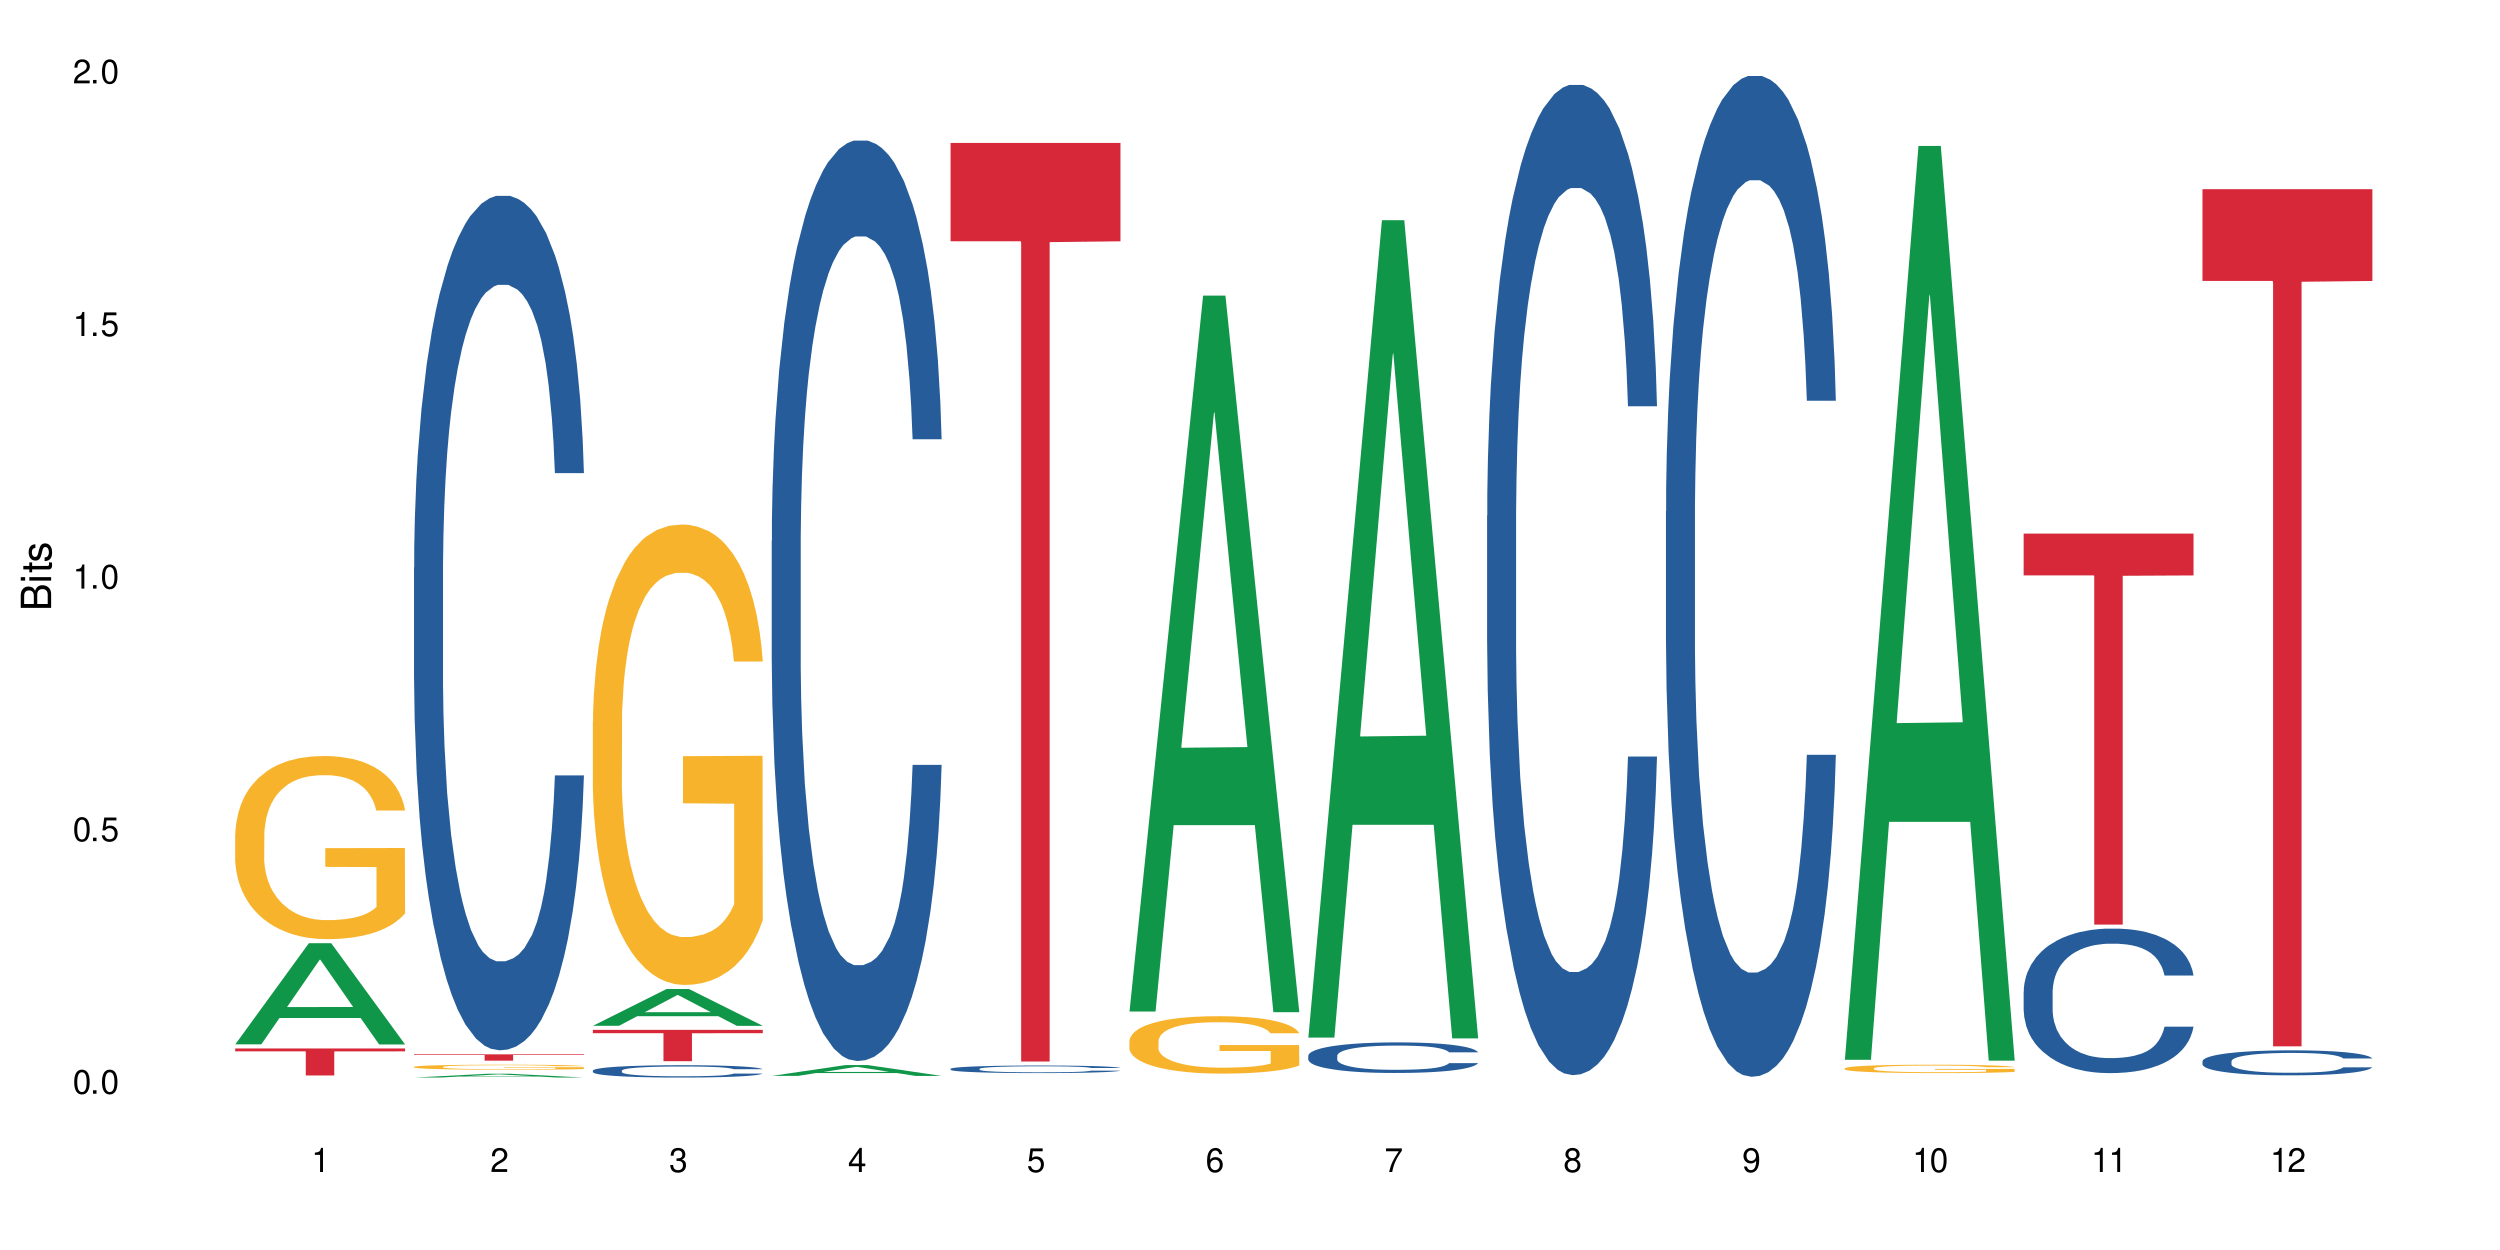 <?xml version="1.0" encoding="UTF-8"?>
<svg xmlns="http://www.w3.org/2000/svg" xmlns:xlink="http://www.w3.org/1999/xlink" width="720" height="360" viewBox="0 0 720 360">
<defs>
<g>
<g id="glyph-0-0">
</g>
<g id="glyph-0-1">
<path d="M 2.641 -6.938 C 2 -6.938 1.422 -6.656 1.078 -6.172 C 0.641 -5.562 0.406 -4.641 0.406 -3.359 C 0.406 -1.016 1.188 0.219 2.641 0.219 C 4.078 0.219 4.859 -1.016 4.859 -3.297 C 4.859 -4.641 4.656 -5.547 4.203 -6.172 C 3.844 -6.656 3.281 -6.938 2.641 -6.938 Z M 2.641 -6.188 C 3.547 -6.188 4 -5.25 4 -3.375 C 4 -1.406 3.562 -0.484 2.625 -0.484 C 1.734 -0.484 1.281 -1.438 1.281 -3.344 C 1.281 -5.25 1.734 -6.188 2.641 -6.188 Z M 2.641 -6.188 "/>
</g>
<g id="glyph-0-2">
<path d="M 1.828 -1 L 0.828 -1 L 0.828 0 L 1.828 0 Z M 1.828 -1 "/>
</g>
<g id="glyph-0-3">
<path d="M 4.562 -6.797 L 1.062 -6.797 L 0.547 -3.094 L 1.328 -3.094 C 1.719 -3.562 2.047 -3.734 2.578 -3.734 C 3.484 -3.734 4.062 -3.109 4.062 -2.094 C 4.062 -1.125 3.484 -0.531 2.578 -0.531 C 1.828 -0.531 1.375 -0.906 1.188 -1.672 L 0.328 -1.672 C 0.453 -1.109 0.547 -0.844 0.75 -0.594 C 1.125 -0.078 1.828 0.219 2.594 0.219 C 3.969 0.219 4.922 -0.781 4.922 -2.219 C 4.922 -3.562 4.031 -4.484 2.719 -4.484 C 2.25 -4.484 1.859 -4.359 1.469 -4.062 L 1.734 -5.969 L 4.562 -5.969 Z M 4.562 -6.797 "/>
</g>
<g id="glyph-0-4">
<path d="M 2.484 -4.938 L 2.484 0 L 3.328 0 L 3.328 -6.938 L 2.766 -6.938 C 2.469 -5.875 2.281 -5.734 0.984 -5.562 L 0.984 -4.938 Z M 2.484 -4.938 "/>
</g>
<g id="glyph-0-5">
<path d="M 4.859 -0.828 L 1.281 -0.828 C 1.359 -1.406 1.672 -1.781 2.5 -2.281 L 3.469 -2.828 C 4.406 -3.344 4.906 -4.062 4.906 -4.906 C 4.906 -5.484 4.672 -6.031 4.266 -6.406 C 3.859 -6.766 3.375 -6.938 2.719 -6.938 C 1.859 -6.938 1.219 -6.625 0.844 -6.031 C 0.609 -5.672 0.5 -5.234 0.484 -4.531 L 1.328 -4.531 C 1.359 -5.016 1.406 -5.281 1.531 -5.516 C 1.75 -5.938 2.188 -6.203 2.703 -6.203 C 3.469 -6.203 4.031 -5.641 4.031 -4.891 C 4.031 -4.344 3.719 -3.859 3.125 -3.516 L 2.234 -3 C 0.812 -2.172 0.406 -1.531 0.328 -0.016 L 4.859 -0.016 Z M 4.859 -0.828 "/>
</g>
<g id="glyph-0-6">
<path d="M 2.125 -3.188 L 2.578 -3.188 C 3.5 -3.188 3.984 -2.766 3.984 -1.922 C 3.984 -1.062 3.469 -0.531 2.594 -0.531 C 1.656 -0.531 1.203 -1 1.156 -2.016 L 0.312 -2.016 C 0.344 -1.453 0.438 -1.094 0.609 -0.781 C 0.953 -0.109 1.625 0.219 2.547 0.219 C 3.953 0.219 4.859 -0.625 4.859 -1.938 C 4.859 -2.828 4.516 -3.297 3.703 -3.594 C 4.344 -3.844 4.656 -4.328 4.656 -5.031 C 4.656 -6.219 3.875 -6.938 2.578 -6.938 C 1.203 -6.938 0.484 -6.172 0.453 -4.703 L 1.297 -4.703 C 1.312 -5.125 1.344 -5.359 1.453 -5.578 C 1.641 -5.969 2.062 -6.203 2.594 -6.203 C 3.344 -6.203 3.797 -5.75 3.797 -5 C 3.797 -4.516 3.609 -4.219 3.25 -4.047 C 3.016 -3.953 2.703 -3.922 2.125 -3.906 Z M 2.125 -3.188 "/>
</g>
<g id="glyph-0-7">
<path d="M 3.141 -1.672 L 3.141 0 L 3.984 0 L 3.984 -1.672 L 4.984 -1.672 L 4.984 -2.438 L 3.984 -2.438 L 3.984 -6.938 L 3.359 -6.938 L 0.266 -2.578 L 0.266 -1.672 Z M 3.141 -2.438 L 1 -2.438 L 3.141 -5.5 Z M 3.141 -2.438 "/>
</g>
<g id="glyph-0-8">
<path d="M 4.781 -5.125 C 4.609 -6.266 3.891 -6.938 2.844 -6.938 C 2.094 -6.938 1.422 -6.578 1.031 -5.953 C 0.594 -5.266 0.406 -4.422 0.406 -3.172 C 0.406 -2 0.578 -1.25 0.984 -0.641 C 1.359 -0.078 1.953 0.219 2.703 0.219 C 3.984 0.219 4.922 -0.75 4.922 -2.094 C 4.922 -3.375 4.062 -4.281 2.844 -4.281 C 2.172 -4.281 1.641 -4.031 1.281 -3.516 C 1.281 -5.234 1.828 -6.188 2.797 -6.188 C 3.391 -6.188 3.797 -5.797 3.938 -5.125 Z M 2.734 -3.531 C 3.547 -3.531 4.062 -2.953 4.062 -2.031 C 4.062 -1.156 3.484 -0.531 2.703 -0.531 C 1.922 -0.531 1.328 -1.188 1.328 -2.078 C 1.328 -2.938 1.906 -3.531 2.734 -3.531 Z M 2.734 -3.531 "/>
</g>
<g id="glyph-0-9">
<path d="M 4.984 -6.797 L 0.438 -6.797 L 0.438 -5.969 L 4.109 -5.969 C 2.5 -3.656 1.828 -2.234 1.328 0 L 2.219 0 C 2.594 -2.172 3.453 -4.047 4.984 -6.094 Z M 4.984 -6.797 "/>
</g>
<g id="glyph-0-10">
<path d="M 3.75 -3.656 C 4.469 -4.094 4.688 -4.438 4.688 -5.078 C 4.688 -6.172 3.844 -6.938 2.641 -6.938 C 1.438 -6.938 0.594 -6.172 0.594 -5.094 C 0.594 -4.438 0.812 -4.094 1.516 -3.656 C 0.734 -3.266 0.359 -2.703 0.359 -1.922 C 0.359 -0.656 1.281 0.219 2.641 0.219 C 3.984 0.219 4.922 -0.656 4.922 -1.922 C 4.922 -2.703 4.531 -3.266 3.75 -3.656 Z M 2.641 -6.188 C 3.359 -6.188 3.812 -5.75 3.812 -5.062 C 3.812 -4.406 3.344 -3.984 2.641 -3.984 C 1.922 -3.984 1.453 -4.406 1.453 -5.078 C 1.453 -5.75 1.922 -6.188 2.641 -6.188 Z M 2.641 -3.266 C 3.484 -3.266 4.062 -2.719 4.062 -1.906 C 4.062 -1.078 3.484 -0.531 2.625 -0.531 C 1.797 -0.531 1.219 -1.094 1.219 -1.906 C 1.219 -2.719 1.781 -3.266 2.641 -3.266 Z M 2.641 -3.266 "/>
</g>
<g id="glyph-0-11">
<path d="M 0.516 -1.578 C 0.672 -0.453 1.406 0.219 2.438 0.219 C 3.188 0.219 3.859 -0.141 4.266 -0.766 C 4.688 -1.453 4.891 -2.297 4.891 -3.547 C 4.891 -4.719 4.703 -5.453 4.312 -6.078 C 3.938 -6.641 3.344 -6.938 2.594 -6.938 C 1.297 -6.938 0.359 -5.969 0.359 -4.625 C 0.359 -3.344 1.234 -2.453 2.453 -2.453 C 3.094 -2.453 3.578 -2.672 4.016 -3.203 C 4 -1.484 3.469 -0.531 2.5 -0.531 C 1.906 -0.531 1.484 -0.906 1.359 -1.578 Z M 2.578 -6.203 C 3.375 -6.203 3.969 -5.531 3.969 -4.641 C 3.969 -3.797 3.391 -3.188 2.547 -3.188 C 1.734 -3.188 1.234 -3.766 1.234 -4.688 C 1.234 -5.562 1.797 -6.203 2.578 -6.203 Z M 2.578 -6.203 "/>
</g>
<g id="glyph-1-0">
</g>
<g id="glyph-1-1">
<path d="M 0 -0.953 L 0 -4.891 C 0 -5.719 -0.234 -6.344 -0.734 -6.797 C -1.188 -7.234 -1.812 -7.469 -2.5 -7.469 C -3.547 -7.469 -4.188 -7 -4.625 -5.875 C -4.984 -6.688 -5.625 -7.094 -6.531 -7.094 C -7.172 -7.094 -7.734 -6.859 -8.141 -6.391 C -8.562 -5.922 -8.75 -5.344 -8.75 -4.5 L -8.75 -0.953 Z M -4.984 -2.062 L -7.766 -2.062 L -7.766 -4.219 C -7.766 -4.844 -7.688 -5.203 -7.453 -5.5 C -7.219 -5.812 -6.859 -5.969 -6.375 -5.969 C -5.891 -5.969 -5.531 -5.812 -5.297 -5.5 C -5.062 -5.203 -4.984 -4.844 -4.984 -4.219 Z M -0.984 -2.062 L -4 -2.062 L -4 -4.781 C -4 -5.766 -3.438 -6.359 -2.484 -6.359 C -1.547 -6.359 -0.984 -5.766 -0.984 -4.781 Z M -0.984 -2.062 "/>
</g>
<g id="glyph-1-2">
<path d="M -6.281 -1.797 L -6.281 -0.797 L 0 -0.797 L 0 -1.797 Z M -8.75 -1.797 L -8.75 -0.797 L -7.484 -0.797 L -7.484 -1.797 Z M -8.75 -1.797 "/>
</g>
<g id="glyph-1-3">
<path d="M -6.281 -3.047 L -6.281 -2.016 L -8.016 -2.016 L -8.016 -1.016 L -6.281 -1.016 L -6.281 -0.172 L -5.469 -0.172 L -5.469 -1.016 L -0.719 -1.016 C -0.078 -1.016 0.281 -1.453 0.281 -2.234 C 0.281 -2.5 0.25 -2.719 0.188 -3.047 L -0.641 -3.047 C -0.609 -2.906 -0.594 -2.766 -0.594 -2.562 C -0.594 -2.141 -0.719 -2.016 -1.156 -2.016 L -5.469 -2.016 L -5.469 -3.047 Z M -6.281 -3.047 "/>
</g>
<g id="glyph-1-4">
<path d="M -4.531 -5.25 C -5.766 -5.25 -6.469 -4.422 -6.469 -2.969 C -6.469 -1.516 -5.719 -0.562 -4.547 -0.562 C -3.562 -0.562 -3.094 -1.062 -2.734 -2.562 L -2.516 -3.484 C -2.344 -4.188 -2.094 -4.469 -1.641 -4.469 C -1.047 -4.469 -0.641 -3.875 -0.641 -3 C -0.641 -2.453 -0.797 -2 -1.062 -1.75 C -1.25 -1.594 -1.422 -1.531 -1.875 -1.469 L -1.875 -0.406 C -0.422 -0.453 0.281 -1.266 0.281 -2.922 C 0.281 -4.5 -0.5 -5.516 -1.719 -5.516 C -2.656 -5.516 -3.172 -4.984 -3.469 -3.734 L -3.703 -2.766 C -3.891 -1.953 -4.156 -1.609 -4.594 -1.609 C -5.188 -1.609 -5.547 -2.125 -5.547 -2.938 C -5.547 -3.75 -5.203 -4.172 -4.531 -4.203 Z M -4.531 -5.25 "/>
</g>
</g>
</defs>
<rect x="-72" y="-36" width="864" height="432" fill="rgb(100%, 100%, 100%)" fill-opacity="1"/>
<path fill-rule="nonzero" fill="rgb(6.275%, 58.824%, 28.235%)" fill-opacity="1" d="M 67.73 300.777 L 67.785 300.75 L 88.957 271.633 L 95.387 271.633 L 116.664 300.805 L 109.188 300.805 L 103.855 293.188 L 80.488 293.188 L 75.258 300.777 L 67.73 300.777 L 82.734 290.039 L 101.711 290.012 L 92.25 276.398 L 92.145 276.371 L 92.039 276.453 L 82.684 290.012 L 82.734 290.039 Z M 67.73 300.777 "/>
<path fill-rule="nonzero" fill="rgb(96.863%, 70.196%, 16.863%)" fill-opacity="1" d="M 67.73 240.32 L 67.789 240.273 L 67.789 239.309 L 68.031 237.141 L 68.625 234.156 L 69.402 231.699 L 70.238 229.773 L 70.773 228.762 L 71.668 227.316 L 72.445 226.258 L 74.414 224.09 L 76.922 222.066 L 78.293 221.199 L 79.844 220.379 L 82.051 219.465 L 83.066 219.129 L 86.172 218.355 L 89.691 217.875 L 93.57 217.73 L 95.359 217.777 L 97.805 217.973 L 101.148 218.5 L 103.059 218.984 L 104.551 219.465 L 106.102 220.09 L 108.012 221.055 L 109.801 222.211 L 111.234 223.367 L 112.664 224.812 L 113.859 226.352 L 114.871 228.039 L 115.77 230.062 L 116.305 231.746 L 116.664 233.434 L 108.367 233.434 L 107.891 231.746 L 107.355 230.445 L 106.461 228.855 L 105.562 227.703 L 104.668 226.785 L 102.996 225.535 L 101.566 224.762 L 99.777 224.09 L 98.047 223.656 L 96.074 223.367 L 94.883 223.27 L 91.719 223.27 L 88.855 223.605 L 87.184 223.992 L 85.992 224.379 L 84.32 225.102 L 83.305 225.68 L 82.707 226.062 L 80.918 227.559 L 79.727 228.906 L 79.07 229.82 L 78.234 231.266 L 77.637 232.566 L 76.98 234.492 L 76.621 235.938 L 76.145 239.215 L 76.086 247.883 L 76.266 249.715 L 76.621 251.688 L 77.102 253.422 L 77.816 255.254 L 78.531 256.648 L 79.785 258.527 L 80.859 259.781 L 81.695 260.602 L 83.305 261.898 L 83.961 262.332 L 85.512 263.199 L 87.125 263.875 L 89.094 264.453 L 90.586 264.742 L 92.973 264.984 L 96.016 264.984 L 99.598 264.695 L 101.863 264.309 L 103.414 263.922 L 104.43 263.586 L 105.684 263.055 L 106.578 262.574 L 107.414 262.043 L 108.43 261.227 L 108.43 249.715 L 93.688 249.664 L 93.688 244.27 L 116.602 244.223 L 116.664 263.055 L 115.41 264.355 L 113.859 265.609 L 112.367 266.574 L 110.816 267.391 L 108.605 268.305 L 106.816 268.883 L 104.07 269.559 L 101.566 269.992 L 98.941 270.281 L 96.613 270.426 L 93.867 270.473 L 91.422 270.379 L 88.797 270.09 L 86.707 269.703 L 84.797 269.223 L 82.887 268.594 L 80.5 267.582 L 78.949 266.766 L 77.34 265.754 L 75.727 264.551 L 74.297 263.25 L 73.34 262.238 L 72.387 261.082 L 71.371 259.637 L 70.418 258 L 69.699 256.504 L 69.043 254.82 L 68.566 253.23 L 68.09 251.062 L 67.852 249.328 L 67.73 247.836 Z M 67.73 240.32 "/>
<path fill-rule="nonzero" fill="rgb(83.922%, 15.686%, 22.353%)" fill-opacity="1" d="M 67.73 301.961 L 116.664 301.961 L 116.664 302.793 L 96.27 302.801 L 96.27 309.742 L 88.066 309.742 L 88.066 302.809 L 87.945 302.793 L 67.73 302.793 Z M 67.73 301.961 "/>
<path fill-rule="nonzero" fill="rgb(6.275%, 58.824%, 28.235%)" fill-opacity="1" d="M 119.238 310.336 L 119.289 310.336 L 140.465 309.238 L 146.895 309.238 L 168.172 310.336 L 160.695 310.336 L 155.363 310.051 L 131.996 310.051 L 126.766 310.336 L 119.238 310.336 L 134.242 309.934 L 153.219 309.93 L 143.758 309.418 L 143.547 309.418 L 134.191 309.93 L 134.242 309.934 Z M 119.238 310.336 "/>
<path fill-rule="nonzero" fill="rgb(14.51%, 36.078%, 60%)" fill-opacity="1" d="M 119.238 163.477 L 119.297 163.254 L 119.297 157.855 L 119.477 149.309 L 119.895 138.508 L 120.312 131.086 L 121.387 117.816 L 122.879 104.992 L 124.43 95.098 L 125.562 89.246 L 126.578 84.75 L 128.906 76.426 L 130.398 72.152 L 132.008 68.328 L 133.977 64.504 L 135.41 62.254 L 138.633 58.656 L 141.02 57.082 L 142.871 56.406 L 146.867 56.406 L 149.254 57.305 L 150.984 58.43 L 152.895 60.23 L 154.504 62.254 L 157.309 67.203 L 159.816 73.5 L 160.949 77.102 L 162.742 84.074 L 164.113 90.82 L 165.066 96.672 L 166.141 104.992 L 167.098 115.117 L 167.812 126.586 L 168.172 136.262 L 159.816 136.262 L 159.398 127.262 L 158.922 120.289 L 158.027 111.066 L 157.133 104.543 L 155.879 98.02 L 154.746 93.746 L 153.191 89.473 L 151.82 86.773 L 150.387 84.75 L 149.016 83.398 L 146.391 82.051 L 143.348 82.051 L 142.211 82.5 L 139.887 84.297 L 138.633 85.875 L 136.844 89.023 L 135.59 91.945 L 134.098 96.445 L 133.082 100.27 L 131.828 106.117 L 130.934 111.293 L 129.922 118.715 L 129.324 124.34 L 128.785 130.637 L 128.309 138.059 L 127.949 145.934 L 127.711 154.254 L 127.594 162.355 L 127.594 197.219 L 127.711 205.316 L 128.012 214.766 L 128.785 228.488 L 129.922 240.41 L 131.234 249.855 L 132.484 256.605 L 133.203 259.754 L 134.156 263.352 L 135.648 267.852 L 137.797 272.352 L 139.051 274.148 L 140.961 275.949 L 142.93 276.848 L 145.555 276.848 L 147.883 275.949 L 149.434 274.824 L 151.043 273.023 L 153.254 269.203 L 154.625 265.602 L 155.816 261.328 L 156.715 257.055 L 157.309 253.457 L 158.207 246.48 L 158.922 238.836 L 159.457 230.961 L 159.816 223.312 L 168.172 223.312 L 167.812 232.312 L 167.277 241.082 L 166.738 247.605 L 165.902 255.48 L 164.949 262.453 L 163.574 270.324 L 162.441 275.5 L 160.949 281.125 L 159.578 285.398 L 158.086 289.223 L 155.879 293.719 L 154.445 295.969 L 152.895 297.992 L 151.043 299.793 L 148.719 301.367 L 146.211 302.27 L 143.883 302.492 L 141.379 302.043 L 139.527 301.145 L 137.082 299.117 L 134.039 295.07 L 131.828 290.797 L 130.098 286.523 L 128.605 282.023 L 126.938 275.949 L 124.789 266.051 L 123.477 258.402 L 122.582 252.105 L 121.566 243.332 L 120.852 235.461 L 120.016 222.863 L 119.418 206.891 L 119.238 194.52 Z M 119.238 163.477 "/>
<path fill-rule="nonzero" fill="rgb(96.863%, 70.196%, 16.863%)" fill-opacity="1" d="M 119.238 307.254 L 119.297 307.25 L 119.297 307.227 L 119.535 307.164 L 120.133 307.086 L 120.91 307.016 L 121.746 306.965 L 122.281 306.938 L 123.176 306.898 L 123.953 306.867 L 125.922 306.809 L 128.43 306.754 L 129.801 306.73 L 131.352 306.707 L 133.559 306.68 L 134.574 306.672 L 137.676 306.652 L 141.199 306.637 L 145.078 306.633 L 146.867 306.637 L 149.312 306.641 L 152.656 306.656 L 154.566 306.668 L 156.059 306.68 L 157.609 306.699 L 159.52 306.727 L 161.309 306.758 L 162.742 306.789 L 164.172 306.828 L 165.367 306.871 L 166.379 306.918 L 167.277 306.973 L 167.812 307.02 L 168.172 307.062 L 159.875 307.062 L 159.398 307.02 L 158.863 306.98 L 157.965 306.938 L 157.07 306.906 L 156.176 306.883 L 154.504 306.848 L 153.074 306.828 L 151.281 306.809 L 149.551 306.797 L 147.582 306.789 L 146.391 306.785 L 143.227 306.785 L 140.363 306.797 L 138.691 306.805 L 137.5 306.816 L 135.828 306.836 L 134.812 306.852 L 134.215 306.863 L 132.426 306.902 L 131.234 306.941 L 130.578 306.965 L 129.742 307.004 L 129.145 307.039 L 128.488 307.094 L 128.129 307.133 L 127.652 307.223 L 127.594 307.461 L 127.773 307.512 L 128.129 307.566 L 128.605 307.613 L 129.324 307.664 L 130.039 307.699 L 131.293 307.75 L 132.367 307.785 L 133.203 307.809 L 134.812 307.844 L 135.469 307.855 L 137.02 307.879 L 138.633 307.898 L 140.602 307.914 L 142.094 307.922 L 144.48 307.93 L 147.523 307.93 L 151.105 307.922 L 153.371 307.91 L 154.922 307.898 L 155.938 307.891 L 157.191 307.875 L 158.086 307.863 L 158.922 307.848 L 159.938 307.824 L 159.938 307.512 L 145.195 307.508 L 145.195 307.359 L 168.109 307.359 L 168.172 307.875 L 166.918 307.91 L 165.367 307.945 L 163.875 307.973 L 162.324 307.996 L 160.113 308.02 L 158.324 308.035 L 155.578 308.055 L 153.074 308.066 L 150.449 308.074 L 148.121 308.078 L 142.93 308.078 L 140.305 308.07 L 138.215 308.059 L 136.305 308.047 L 134.395 308.027 L 132.008 308 L 130.457 307.977 L 128.848 307.949 L 127.234 307.918 L 125.801 307.883 L 124.848 307.855 L 123.895 307.82 L 122.879 307.781 L 121.926 307.738 L 121.207 307.695 L 120.551 307.648 L 120.074 307.605 L 119.598 307.547 L 119.359 307.5 L 119.238 307.457 Z M 119.238 307.254 "/>
<path fill-rule="nonzero" fill="rgb(83.922%, 15.686%, 22.353%)" fill-opacity="1" d="M 119.238 303.652 L 168.172 303.652 L 168.172 303.848 L 147.777 303.848 L 147.777 305.477 L 139.574 305.477 L 139.574 303.852 L 139.453 303.848 L 119.238 303.848 Z M 119.238 303.652 "/>
<path fill-rule="nonzero" fill="rgb(6.275%, 58.824%, 28.235%)" fill-opacity="1" d="M 170.746 295.43 L 170.797 295.422 L 191.973 284.828 L 198.402 284.828 L 219.68 295.441 L 212.203 295.441 L 206.871 292.672 L 183.504 292.672 L 178.273 295.43 L 170.746 295.43 L 185.75 291.523 L 204.727 291.516 L 195.266 286.562 L 195.16 286.551 L 195.055 286.582 L 185.699 291.516 L 185.75 291.523 Z M 170.746 295.43 "/>
<path fill-rule="nonzero" fill="rgb(14.51%, 36.078%, 60%)" fill-opacity="1" d="M 170.746 308.332 L 170.805 308.328 L 170.805 308.25 L 170.984 308.125 L 171.402 307.969 L 171.82 307.863 L 172.895 307.672 L 174.387 307.484 L 175.938 307.344 L 177.07 307.258 L 178.086 307.191 L 180.414 307.074 L 181.906 307.012 L 183.516 306.957 L 185.484 306.902 L 186.918 306.867 L 190.141 306.816 L 192.527 306.793 L 194.375 306.785 L 198.375 306.785 L 200.762 306.797 L 202.492 306.812 L 204.402 306.84 L 206.012 306.867 L 208.816 306.941 L 211.324 307.031 L 212.457 307.082 L 214.25 307.184 L 215.621 307.281 L 216.574 307.367 L 217.648 307.484 L 218.605 307.633 L 219.32 307.797 L 219.68 307.938 L 211.324 307.938 L 210.906 307.809 L 210.43 307.707 L 209.535 307.574 L 208.641 307.48 L 207.387 307.387 L 206.25 307.324 L 204.699 307.262 L 203.328 307.223 L 201.895 307.191 L 200.523 307.176 L 197.898 307.156 L 194.855 307.156 L 193.719 307.16 L 191.395 307.188 L 190.141 307.211 L 188.352 307.254 L 187.098 307.297 L 185.605 307.363 L 184.59 307.418 L 183.336 307.5 L 182.441 307.578 L 181.426 307.684 L 180.832 307.766 L 180.293 307.855 L 179.816 307.965 L 179.457 308.078 L 179.219 308.195 L 179.102 308.312 L 179.102 308.816 L 179.219 308.934 L 179.52 309.07 L 180.293 309.27 L 181.426 309.441 L 182.742 309.578 L 183.992 309.676 L 184.711 309.719 L 185.664 309.773 L 187.156 309.836 L 189.305 309.902 L 190.559 309.93 L 192.469 309.953 L 194.438 309.969 L 197.062 309.969 L 199.391 309.953 L 200.941 309.938 L 202.551 309.914 L 204.762 309.855 L 206.133 309.805 L 207.324 309.742 L 208.223 309.684 L 208.816 309.629 L 209.711 309.527 L 210.43 309.418 L 210.965 309.305 L 211.324 309.195 L 219.68 309.195 L 219.32 309.324 L 218.785 309.449 L 218.246 309.547 L 217.41 309.66 L 216.457 309.758 L 215.082 309.875 L 213.949 309.949 L 212.457 310.027 L 211.086 310.09 L 209.594 310.145 L 207.387 310.211 L 205.953 310.242 L 204.402 310.273 L 202.551 310.301 L 200.227 310.32 L 197.719 310.336 L 195.391 310.336 L 192.887 310.332 L 191.035 310.32 L 188.59 310.289 L 185.547 310.23 L 183.336 310.168 L 181.605 310.105 L 180.113 310.043 L 178.445 309.953 L 176.297 309.812 L 174.984 309.699 L 174.086 309.609 L 173.074 309.484 L 172.355 309.371 L 171.523 309.188 L 170.926 308.957 L 170.746 308.777 Z M 170.746 308.332 "/>
<path fill-rule="nonzero" fill="rgb(96.863%, 70.196%, 16.863%)" fill-opacity="1" d="M 170.746 207.852 L 170.805 207.73 L 170.805 205.309 L 171.043 199.859 L 171.641 192.348 L 172.418 186.172 L 173.254 181.328 L 173.789 178.785 L 174.684 175.152 L 175.461 172.488 L 177.43 167.035 L 179.938 161.949 L 181.309 159.77 L 182.859 157.711 L 185.066 155.41 L 186.082 154.562 L 189.184 152.625 L 192.707 151.414 L 196.586 151.051 L 198.375 151.172 L 200.82 151.656 L 204.164 152.988 L 206.074 154.199 L 207.566 155.41 L 209.117 156.984 L 211.027 159.406 L 212.816 162.312 L 214.25 165.219 L 215.68 168.852 L 216.875 172.73 L 217.887 176.969 L 218.785 182.055 L 219.32 186.293 L 219.68 190.531 L 211.383 190.531 L 210.906 186.293 L 210.371 183.023 L 209.473 179.027 L 208.578 176.121 L 207.684 173.82 L 206.012 170.668 L 204.582 168.73 L 202.789 167.035 L 201.059 165.945 L 199.09 165.219 L 197.898 164.977 L 194.734 164.977 L 191.871 165.824 L 190.199 166.793 L 189.008 167.762 L 187.336 169.578 L 186.32 171.035 L 185.723 172.004 L 183.934 175.758 L 182.742 179.148 L 182.086 181.449 L 181.25 185.082 L 180.652 188.352 L 179.996 193.195 L 179.637 196.832 L 179.16 205.066 L 179.102 226.867 L 179.281 231.469 L 179.637 236.434 L 180.113 240.793 L 180.832 245.395 L 181.547 248.91 L 182.801 253.633 L 183.875 256.781 L 184.711 258.84 L 186.32 262.109 L 186.977 263.199 L 188.527 265.379 L 190.141 267.074 L 192.109 268.527 L 193.602 269.254 L 195.988 269.859 L 199.031 269.859 L 202.613 269.133 L 204.879 268.164 L 206.43 267.195 L 207.445 266.348 L 208.699 265.016 L 209.594 263.805 L 210.43 262.473 L 211.445 260.414 L 211.445 231.469 L 196.703 231.348 L 196.703 217.781 L 219.617 217.66 L 219.68 265.016 L 218.426 268.285 L 216.875 271.434 L 215.383 273.859 L 213.832 275.918 L 211.621 278.219 L 209.832 279.672 L 207.086 281.367 L 204.582 282.457 L 201.957 283.184 L 199.629 283.547 L 196.883 283.668 L 194.438 283.426 L 191.812 282.699 L 189.723 281.73 L 187.812 280.52 L 185.902 278.945 L 183.516 276.402 L 181.965 274.344 L 180.355 271.797 L 178.742 268.77 L 177.309 265.5 L 176.355 262.957 L 175.402 260.051 L 174.387 256.418 L 173.43 252.301 L 172.715 248.547 L 172.059 244.305 L 171.582 240.309 L 171.105 234.859 L 170.867 230.5 L 170.746 226.746 Z M 170.746 207.852 "/>
<path fill-rule="nonzero" fill="rgb(83.922%, 15.686%, 22.353%)" fill-opacity="1" d="M 170.746 296.602 L 219.68 296.602 L 219.68 297.566 L 199.285 297.574 L 199.285 305.625 L 191.078 305.625 L 191.078 297.582 L 190.961 297.566 L 170.746 297.566 Z M 170.746 296.602 "/>
<path fill-rule="nonzero" fill="rgb(6.275%, 58.824%, 28.235%)" fill-opacity="1" d="M 222.254 309.859 L 222.305 309.855 L 243.48 306.742 L 249.91 306.742 L 271.188 309.863 L 263.711 309.863 L 258.379 309.047 L 235.008 309.047 L 229.781 309.859 L 222.254 309.859 L 237.258 308.711 L 256.234 308.707 L 246.773 307.25 L 246.668 307.246 L 246.562 307.258 L 237.207 308.707 L 237.258 308.711 Z M 222.254 309.859 "/>
<path fill-rule="nonzero" fill="rgb(14.51%, 36.078%, 60%)" fill-opacity="1" d="M 222.254 155.828 L 222.312 155.586 L 222.312 149.77 L 222.492 140.562 L 222.91 128.934 L 223.328 120.934 L 224.402 106.637 L 225.895 92.828 L 227.445 82.164 L 228.578 75.863 L 229.594 71.016 L 231.922 62.051 L 233.414 57.449 L 235.023 53.328 L 236.992 49.207 L 238.426 46.785 L 241.648 42.91 L 244.035 41.211 L 245.883 40.484 L 249.883 40.484 L 252.27 41.453 L 254 42.668 L 255.91 44.605 L 257.52 46.785 L 260.324 52.117 L 262.832 58.902 L 263.965 62.777 L 265.754 70.289 L 267.129 77.559 L 268.082 83.859 L 269.156 92.828 L 270.113 103.73 L 270.828 116.09 L 271.188 126.508 L 262.832 126.508 L 262.414 116.816 L 261.938 109.305 L 261.043 99.367 L 260.145 92.34 L 258.895 85.312 L 257.758 80.711 L 256.207 76.105 L 254.836 73.199 L 253.402 71.016 L 252.031 69.562 L 249.406 68.109 L 246.363 68.109 L 245.227 68.594 L 242.902 70.531 L 241.648 72.23 L 239.855 75.621 L 238.605 78.773 L 237.113 83.617 L 236.098 87.738 L 234.844 94.039 L 233.949 99.609 L 232.934 107.609 L 232.34 113.664 L 231.801 120.449 L 231.324 128.445 L 230.965 136.93 L 230.727 145.895 L 230.609 154.617 L 230.609 192.176 L 230.727 200.898 L 231.027 211.078 L 231.801 225.859 L 232.934 238.703 L 234.25 248.879 L 235.5 256.148 L 236.219 259.543 L 237.172 263.418 L 238.664 268.266 L 240.812 273.109 L 242.066 275.051 L 243.977 276.988 L 245.945 277.957 L 248.57 277.957 L 250.898 276.988 L 252.449 275.777 L 254.059 273.84 L 256.266 269.719 L 257.641 265.84 L 258.832 261.238 L 259.73 256.633 L 260.324 252.758 L 261.219 245.246 L 261.938 237.004 L 262.473 228.523 L 262.832 220.285 L 271.188 220.285 L 270.828 229.98 L 270.289 239.43 L 269.754 246.457 L 268.918 254.938 L 267.965 262.449 L 266.59 270.93 L 265.457 276.504 L 263.965 282.562 L 262.594 287.164 L 261.102 291.285 L 258.895 296.133 L 257.461 298.555 L 255.91 300.734 L 254.059 302.676 L 251.73 304.371 L 249.227 305.34 L 246.898 305.582 L 244.391 305.098 L 242.543 304.129 L 240.098 301.945 L 237.051 297.586 L 234.844 292.98 L 233.113 288.379 L 231.621 283.531 L 229.953 276.988 L 227.805 266.328 L 226.492 258.086 L 225.594 251.301 L 224.582 241.852 L 223.863 233.371 L 223.031 219.801 L 222.434 202.598 L 222.254 189.27 Z M 222.254 155.828 "/>
<path fill-rule="nonzero" fill="rgb(14.51%, 36.078%, 60%)" fill-opacity="1" d="M 273.762 307.82 L 273.82 307.816 L 273.82 307.77 L 274 307.695 L 274.418 307.598 L 274.836 307.535 L 275.91 307.414 L 277.402 307.301 L 278.953 307.215 L 280.086 307.164 L 281.102 307.125 L 283.43 307.051 L 284.922 307.012 L 286.531 306.977 L 288.5 306.945 L 289.934 306.926 L 293.156 306.895 L 295.543 306.879 L 297.391 306.871 L 301.391 306.871 L 303.777 306.883 L 305.508 306.891 L 307.418 306.906 L 309.027 306.926 L 311.832 306.969 L 314.34 307.023 L 315.473 307.055 L 317.262 307.117 L 318.637 307.176 L 319.59 307.23 L 320.664 307.301 L 321.621 307.391 L 322.336 307.492 L 322.695 307.578 L 314.34 307.578 L 313.922 307.5 L 313.445 307.438 L 312.551 307.355 L 311.652 307.297 L 310.402 307.242 L 309.266 307.203 L 307.715 307.164 L 306.344 307.141 L 304.91 307.125 L 303.539 307.113 L 300.914 307.102 L 297.871 307.102 L 296.734 307.105 L 294.41 307.121 L 293.156 307.133 L 291.363 307.16 L 290.113 307.188 L 288.621 307.227 L 287.605 307.262 L 286.352 307.312 L 285.457 307.359 L 284.441 307.426 L 283.848 307.473 L 283.309 307.531 L 282.832 307.594 L 282.473 307.664 L 282.234 307.738 L 282.117 307.809 L 282.117 308.117 L 282.234 308.191 L 282.535 308.273 L 283.309 308.395 L 284.441 308.5 L 285.754 308.582 L 287.008 308.645 L 287.727 308.672 L 288.68 308.703 L 290.172 308.742 L 292.32 308.781 L 293.574 308.797 L 295.484 308.816 L 297.453 308.824 L 300.078 308.824 L 302.406 308.816 L 303.957 308.805 L 305.566 308.789 L 307.773 308.754 L 309.148 308.723 L 310.34 308.684 L 311.234 308.648 L 311.832 308.617 L 312.727 308.555 L 313.445 308.484 L 313.98 308.418 L 314.34 308.348 L 322.695 308.348 L 322.336 308.43 L 321.797 308.508 L 321.262 308.562 L 320.426 308.633 L 319.473 308.695 L 318.098 308.766 L 316.965 308.812 L 315.473 308.859 L 314.102 308.898 L 312.609 308.934 L 310.402 308.973 L 308.969 308.992 L 307.418 309.008 L 305.566 309.027 L 303.238 309.039 L 300.734 309.047 L 298.406 309.051 L 295.898 309.047 L 294.051 309.039 L 291.605 309.02 L 288.559 308.984 L 286.352 308.945 L 284.621 308.906 L 283.129 308.867 L 281.461 308.816 L 279.312 308.727 L 278 308.66 L 277.102 308.605 L 276.09 308.527 L 275.371 308.457 L 274.535 308.344 L 273.941 308.203 L 273.762 308.094 Z M 273.762 307.82 "/>
<path fill-rule="nonzero" fill="rgb(83.922%, 15.686%, 22.353%)" fill-opacity="1" d="M 273.762 41.172 L 322.695 41.172 L 322.695 69.492 L 302.301 69.738 L 302.301 305.715 L 294.094 305.715 L 294.094 69.988 L 293.977 69.492 L 273.762 69.492 Z M 273.762 41.172 "/>
<path fill-rule="nonzero" fill="rgb(6.275%, 58.824%, 28.235%)" fill-opacity="1" d="M 325.27 291.316 L 325.32 291.125 L 346.492 85.133 L 352.926 85.133 L 374.199 291.512 L 366.727 291.512 L 361.395 237.641 L 338.023 237.641 L 332.797 291.316 L 325.27 291.316 L 340.273 215.355 L 359.25 215.16 L 349.789 118.852 L 349.684 118.66 L 349.578 119.238 L 340.219 215.16 L 340.273 215.355 Z M 325.27 291.316 "/>
<path fill-rule="nonzero" fill="rgb(96.863%, 70.196%, 16.863%)" fill-opacity="1" d="M 325.27 299.75 L 325.328 299.734 L 325.328 299.434 L 325.566 298.754 L 326.164 297.816 L 326.941 297.047 L 327.773 296.445 L 328.312 296.125 L 329.207 295.672 L 329.984 295.34 L 331.953 294.66 L 334.457 294.027 L 335.832 293.758 L 337.383 293.5 L 339.59 293.211 L 340.605 293.105 L 343.707 292.867 L 347.23 292.715 L 351.109 292.668 L 352.898 292.684 L 355.344 292.746 L 358.688 292.91 L 360.594 293.062 L 362.086 293.211 L 363.641 293.41 L 365.547 293.711 L 367.34 294.074 L 368.77 294.438 L 370.203 294.887 L 371.395 295.371 L 372.41 295.898 L 373.305 296.535 L 373.844 297.062 L 374.199 297.59 L 365.906 297.59 L 365.43 297.062 L 364.891 296.656 L 363.996 296.156 L 363.102 295.793 L 362.207 295.508 L 360.535 295.113 L 359.105 294.875 L 357.312 294.66 L 355.582 294.527 L 353.613 294.438 L 352.422 294.406 L 349.258 294.406 L 346.395 294.512 L 344.723 294.633 L 343.527 294.754 L 341.859 294.98 L 340.844 295.16 L 340.246 295.281 L 338.457 295.75 L 337.262 296.172 L 336.605 296.457 L 335.77 296.91 L 335.176 297.32 L 334.52 297.922 L 334.16 298.375 L 333.684 299.402 L 333.625 302.121 L 333.801 302.695 L 334.16 303.312 L 334.637 303.855 L 335.355 304.43 L 336.07 304.867 L 337.324 305.457 L 338.398 305.848 L 339.234 306.105 L 340.844 306.512 L 341.5 306.648 L 343.051 306.922 L 344.664 307.133 L 346.633 307.312 L 348.125 307.402 L 350.512 307.48 L 353.555 307.48 L 357.133 307.387 L 359.402 307.27 L 360.953 307.148 L 361.969 307.043 L 363.223 306.875 L 364.117 306.723 L 364.953 306.559 L 365.965 306.301 L 365.965 302.695 L 351.227 302.68 L 351.227 300.988 L 374.141 300.973 L 374.199 306.875 L 372.949 307.281 L 371.395 307.676 L 369.906 307.977 L 368.352 308.234 L 366.145 308.52 L 364.355 308.703 L 361.609 308.914 L 359.105 309.051 L 356.477 309.141 L 354.152 309.184 L 351.406 309.199 L 348.961 309.168 L 346.332 309.078 L 344.246 308.957 L 342.336 308.809 L 340.426 308.609 L 338.039 308.293 L 336.488 308.039 L 334.875 307.719 L 333.266 307.344 L 331.832 306.934 L 330.879 306.617 L 329.922 306.258 L 328.91 305.805 L 327.953 305.289 L 327.238 304.82 L 326.582 304.293 L 326.105 303.797 L 325.625 303.117 L 325.387 302.574 L 325.27 302.105 Z M 325.27 299.75 "/>
<path fill-rule="nonzero" fill="rgb(6.275%, 58.824%, 28.235%)" fill-opacity="1" d="M 376.777 298.836 L 376.828 298.617 L 398 63.41 L 404.43 63.41 L 425.707 299.059 L 418.234 299.059 L 412.902 237.547 L 389.531 237.547 L 384.305 298.836 L 376.777 298.836 L 391.781 212.102 L 410.758 211.879 L 401.293 101.91 L 401.191 101.688 L 401.086 102.352 L 391.727 211.879 L 391.781 212.102 Z M 376.777 298.836 "/>
<path fill-rule="nonzero" fill="rgb(14.51%, 36.078%, 60%)" fill-opacity="1" d="M 376.777 304.047 L 376.836 304.039 L 376.836 303.844 L 377.016 303.539 L 377.434 303.152 L 377.852 302.887 L 378.926 302.414 L 380.418 301.953 L 381.969 301.602 L 383.102 301.391 L 384.117 301.23 L 386.445 300.934 L 387.934 300.781 L 389.547 300.645 L 391.516 300.508 L 392.949 300.426 L 396.172 300.297 L 398.559 300.242 L 400.406 300.219 L 404.406 300.219 L 406.793 300.25 L 408.523 300.289 L 410.434 300.355 L 412.043 300.426 L 414.848 300.602 L 417.355 300.828 L 418.488 300.957 L 420.277 301.207 L 421.652 301.449 L 422.605 301.656 L 423.68 301.953 L 424.633 302.316 L 425.352 302.727 L 425.707 303.074 L 417.355 303.074 L 416.938 302.75 L 416.461 302.5 L 415.562 302.172 L 414.668 301.938 L 413.414 301.703 L 412.281 301.551 L 410.73 301.398 L 409.359 301.305 L 407.926 301.23 L 406.555 301.184 L 403.93 301.133 L 400.883 301.133 L 399.75 301.148 L 397.422 301.215 L 396.172 301.27 L 394.379 301.383 L 393.129 301.488 L 391.637 301.648 L 390.621 301.785 L 389.367 301.996 L 388.473 302.18 L 387.457 302.445 L 386.859 302.645 L 386.324 302.871 L 385.848 303.137 L 385.488 303.418 L 385.25 303.715 L 385.129 304.004 L 385.129 305.254 L 385.25 305.543 L 385.547 305.879 L 386.324 306.371 L 387.457 306.797 L 388.77 307.137 L 390.023 307.375 L 390.738 307.488 L 391.695 307.617 L 393.188 307.777 L 395.336 307.941 L 396.59 308.004 L 398.496 308.066 L 400.469 308.102 L 403.094 308.102 L 405.418 308.066 L 406.973 308.027 L 408.582 307.965 L 410.789 307.828 L 412.164 307.699 L 413.355 307.547 L 414.25 307.391 L 414.848 307.266 L 415.742 307.016 L 416.461 306.742 L 416.996 306.461 L 417.355 306.188 L 425.707 306.188 L 425.352 306.508 L 424.812 306.82 L 424.277 307.055 L 423.441 307.336 L 422.484 307.586 L 421.113 307.867 L 419.98 308.051 L 418.488 308.254 L 417.117 308.406 L 415.625 308.543 L 413.414 308.703 L 411.984 308.785 L 410.434 308.855 L 408.582 308.922 L 406.254 308.977 L 403.75 309.008 L 401.422 309.016 L 398.914 309 L 397.066 308.969 L 394.617 308.898 L 391.574 308.754 L 389.367 308.598 L 387.637 308.445 L 386.145 308.285 L 384.473 308.066 L 382.324 307.715 L 381.012 307.441 L 380.117 307.215 L 379.105 306.902 L 378.387 306.621 L 377.551 306.168 L 376.957 305.598 L 376.777 305.156 Z M 376.777 304.047 "/>
<path fill-rule="nonzero" fill="rgb(14.51%, 36.078%, 60%)" fill-opacity="1" d="M 428.285 148.543 L 428.344 148.281 L 428.344 142.023 L 428.523 132.117 L 428.941 119.605 L 429.359 111 L 430.434 95.621 L 431.926 80.762 L 433.477 69.293 L 434.609 62.512 L 435.625 57.301 L 437.949 47.652 L 439.441 42.699 L 441.055 38.27 L 443.023 33.836 L 444.457 31.23 L 447.68 27.059 L 450.066 25.234 L 451.914 24.453 L 455.914 24.453 L 458.301 25.496 L 460.031 26.797 L 461.941 28.883 L 463.551 31.23 L 466.355 36.965 L 468.863 44.266 L 469.996 48.438 L 471.785 56.516 L 473.16 64.34 L 474.113 71.117 L 475.188 80.762 L 476.141 92.492 L 476.859 105.789 L 477.215 116.996 L 468.863 116.996 L 468.445 106.57 L 467.969 98.488 L 467.07 87.801 L 466.176 80.238 L 464.922 72.68 L 463.789 67.727 L 462.238 62.773 L 460.867 59.645 L 459.434 57.301 L 458.062 55.734 L 455.434 54.172 L 452.391 54.172 L 451.258 54.691 L 448.93 56.777 L 447.68 58.602 L 445.887 62.254 L 444.633 65.641 L 443.145 70.855 L 442.129 75.285 L 440.875 82.066 L 439.98 88.062 L 438.965 96.664 L 438.367 103.18 L 437.832 110.48 L 437.355 119.082 L 436.996 128.207 L 436.758 137.852 L 436.637 147.238 L 436.637 187.645 L 436.758 197.031 L 437.055 207.98 L 437.832 223.883 L 438.965 237.699 L 440.277 248.648 L 441.531 256.469 L 442.246 260.117 L 443.203 264.289 L 444.695 269.504 L 446.844 274.715 L 448.094 276.801 L 450.004 278.887 L 451.973 279.93 L 454.602 279.93 L 456.926 278.887 L 458.48 277.582 L 460.09 275.5 L 462.297 271.066 L 463.672 266.895 L 464.863 261.941 L 465.758 256.988 L 466.355 252.816 L 467.25 244.738 L 467.969 235.875 L 468.504 226.75 L 468.863 217.887 L 477.215 217.887 L 476.859 228.312 L 476.32 238.48 L 475.785 246.039 L 474.949 255.164 L 473.992 263.246 L 472.621 272.371 L 471.488 278.367 L 469.996 284.883 L 468.625 289.836 L 467.133 294.27 L 464.922 299.48 L 463.492 302.09 L 461.941 304.434 L 460.09 306.52 L 457.762 308.344 L 455.258 309.387 L 452.93 309.648 L 450.422 309.129 L 448.574 308.086 L 446.125 305.738 L 443.082 301.047 L 440.875 296.094 L 439.145 291.141 L 437.652 285.926 L 435.98 278.887 L 433.832 267.418 L 432.52 258.555 L 431.625 251.254 L 430.613 241.086 L 429.895 231.961 L 429.059 217.363 L 428.465 198.855 L 428.285 184.516 Z M 428.285 148.543 "/>
<path fill-rule="nonzero" fill="rgb(14.51%, 36.078%, 60%)" fill-opacity="1" d="M 479.793 147.297 L 479.852 147.031 L 479.852 140.711 L 480.031 130.699 L 480.449 118.051 L 480.867 109.355 L 481.941 93.812 L 483.434 78.793 L 484.984 67.199 L 486.117 60.352 L 487.133 55.082 L 489.457 45.332 L 490.949 40.328 L 492.562 35.848 L 494.531 31.367 L 495.965 28.734 L 499.184 24.52 L 501.574 22.676 L 503.422 21.883 L 507.422 21.883 L 509.809 22.938 L 511.539 24.254 L 513.449 26.363 L 515.059 28.734 L 517.863 34.531 L 520.371 41.906 L 521.504 46.125 L 523.293 54.289 L 524.668 62.195 L 525.621 69.047 L 526.695 78.793 L 527.648 90.648 L 528.367 104.086 L 528.723 115.418 L 520.371 115.418 L 519.953 104.879 L 519.473 96.711 L 518.578 85.906 L 517.684 78.266 L 516.43 70.625 L 515.297 65.621 L 513.746 60.613 L 512.375 57.453 L 510.941 55.082 L 509.57 53.5 L 506.941 51.918 L 503.898 51.918 L 502.766 52.445 L 500.438 54.555 L 499.184 56.398 L 497.395 60.086 L 496.141 63.512 L 494.648 68.781 L 493.637 73.262 L 492.383 80.109 L 491.488 86.172 L 490.473 94.867 L 489.875 101.453 L 489.34 108.828 L 488.863 117.523 L 488.504 126.746 L 488.266 136.492 L 488.145 145.98 L 488.145 186.816 L 488.266 196.301 L 488.562 207.367 L 489.34 223.438 L 490.473 237.402 L 491.785 248.469 L 493.039 256.371 L 493.754 260.062 L 494.711 264.277 L 496.203 269.547 L 498.352 274.816 L 499.602 276.922 L 501.512 279.031 L 503.48 280.086 L 506.109 280.086 L 508.434 279.031 L 509.988 277.715 L 511.598 275.605 L 513.805 271.129 L 515.18 266.91 L 516.371 261.906 L 517.266 256.898 L 517.863 252.684 L 518.758 244.516 L 519.473 235.559 L 520.012 226.336 L 520.371 217.379 L 528.723 217.379 L 528.367 227.918 L 527.828 238.191 L 527.293 245.832 L 526.457 255.055 L 525.5 263.223 L 524.129 272.445 L 522.996 278.504 L 521.504 285.09 L 520.133 290.098 L 518.641 294.574 L 516.43 299.844 L 515 302.48 L 513.449 304.852 L 511.598 306.957 L 509.27 308.805 L 506.766 309.855 L 504.438 310.121 L 501.93 309.594 L 500.082 308.539 L 497.633 306.168 L 494.59 301.426 L 492.383 296.422 L 490.652 291.414 L 489.16 286.145 L 487.488 279.031 L 485.34 267.438 L 484.027 258.48 L 483.133 251.102 L 482.117 240.828 L 481.402 231.605 L 480.566 216.852 L 479.969 198.145 L 479.793 183.656 Z M 479.793 147.297 "/>
<path fill-rule="nonzero" fill="rgb(6.275%, 58.824%, 28.235%)" fill-opacity="1" d="M 531.301 305.227 L 531.352 304.98 L 552.523 42.027 L 558.953 42.027 L 580.23 305.473 L 572.754 305.473 L 567.422 236.707 L 544.055 236.707 L 538.828 305.227 L 531.301 305.227 L 546.305 208.258 L 565.281 208.012 L 555.816 85.07 L 555.715 84.824 L 555.609 85.566 L 546.25 208.012 L 546.305 208.258 Z M 531.301 305.227 "/>
<path fill-rule="nonzero" fill="rgb(96.863%, 70.196%, 16.863%)" fill-opacity="1" d="M 531.301 307.668 L 531.359 307.668 L 531.359 307.621 L 531.598 307.523 L 532.195 307.387 L 532.969 307.273 L 533.805 307.184 L 534.344 307.137 L 535.238 307.07 L 536.012 307.023 L 537.984 306.926 L 540.488 306.832 L 541.863 306.793 L 543.414 306.754 L 545.621 306.711 L 546.637 306.695 L 549.738 306.66 L 553.258 306.641 L 557.137 306.633 L 558.93 306.637 L 561.375 306.645 L 564.715 306.668 L 566.625 306.691 L 568.117 306.711 L 569.668 306.742 L 571.578 306.785 L 573.367 306.84 L 574.801 306.891 L 576.234 306.957 L 577.426 307.027 L 578.441 307.105 L 579.336 307.199 L 579.875 307.277 L 580.23 307.352 L 571.938 307.352 L 571.461 307.277 L 570.922 307.215 L 570.027 307.145 L 569.133 307.09 L 568.238 307.047 L 566.566 306.992 L 565.133 306.957 L 563.344 306.926 L 561.613 306.906 L 559.645 306.891 L 558.449 306.887 L 555.289 306.887 L 552.422 306.902 L 550.754 306.918 L 549.559 306.938 L 547.887 306.969 L 546.875 306.996 L 546.277 307.016 L 544.488 307.082 L 543.293 307.145 L 542.637 307.188 L 541.801 307.254 L 541.203 307.312 L 540.547 307.402 L 540.191 307.469 L 539.715 307.617 L 539.652 308.016 L 539.832 308.098 L 540.191 308.191 L 540.668 308.27 L 541.383 308.352 L 542.102 308.418 L 543.352 308.504 L 544.426 308.562 L 545.262 308.598 L 546.875 308.66 L 547.531 308.68 L 549.082 308.719 L 550.691 308.75 L 552.664 308.773 L 554.152 308.789 L 556.543 308.801 L 559.586 308.801 L 563.164 308.785 L 565.434 308.77 L 566.984 308.75 L 568 308.734 L 569.25 308.711 L 570.148 308.688 L 570.98 308.664 L 571.996 308.629 L 571.996 308.098 L 557.258 308.098 L 557.258 307.852 L 580.172 307.848 L 580.23 308.711 L 578.977 308.77 L 577.426 308.828 L 575.934 308.871 L 574.383 308.91 L 572.176 308.953 L 570.387 308.98 L 567.641 309.008 L 565.133 309.031 L 562.508 309.043 L 560.18 309.051 L 557.438 309.051 L 554.988 309.047 L 552.363 309.035 L 550.277 309.016 L 548.367 308.992 L 546.457 308.965 L 544.07 308.918 L 542.52 308.883 L 540.906 308.836 L 539.297 308.781 L 537.863 308.719 L 536.91 308.672 L 535.953 308.621 L 534.938 308.555 L 533.984 308.48 L 533.27 308.41 L 532.613 308.332 L 532.133 308.262 L 531.656 308.16 L 531.418 308.082 L 531.301 308.012 Z M 531.301 307.668 "/>
<path fill-rule="nonzero" fill="rgb(14.51%, 36.078%, 60%)" fill-opacity="1" d="M 582.809 285.555 L 582.867 285.516 L 582.867 284.605 L 583.047 283.16 L 583.465 281.332 L 583.883 280.078 L 584.957 277.836 L 586.445 275.668 L 588 273.992 L 589.133 273.004 L 590.148 272.246 L 592.473 270.836 L 593.965 270.113 L 595.578 269.469 L 597.547 268.82 L 598.977 268.441 L 602.199 267.832 L 604.586 267.566 L 606.438 267.453 L 610.438 267.453 L 612.824 267.605 L 614.555 267.797 L 616.461 268.098 L 618.074 268.441 L 620.879 269.277 L 623.383 270.344 L 624.52 270.953 L 626.309 272.129 L 627.68 273.27 L 628.637 274.262 L 629.711 275.668 L 630.664 277.379 L 631.383 279.316 L 631.738 280.953 L 623.383 280.953 L 622.969 279.434 L 622.488 278.254 L 621.594 276.695 L 620.699 275.59 L 619.445 274.488 L 618.312 273.766 L 616.762 273.043 L 615.387 272.586 L 613.957 272.246 L 612.582 272.016 L 609.957 271.789 L 606.914 271.789 L 605.781 271.863 L 603.453 272.168 L 602.199 272.434 L 600.41 272.969 L 599.156 273.461 L 597.664 274.223 L 596.652 274.867 L 595.398 275.859 L 594.504 276.73 L 593.488 277.988 L 592.891 278.938 L 592.355 280.004 L 591.879 281.258 L 591.52 282.59 L 591.281 283.996 L 591.16 285.363 L 591.16 291.258 L 591.281 292.629 L 591.578 294.227 L 592.355 296.547 L 593.488 298.562 L 594.801 300.156 L 596.055 301.301 L 596.77 301.832 L 597.727 302.441 L 599.219 303.199 L 601.367 303.961 L 602.617 304.266 L 604.527 304.57 L 606.496 304.723 L 609.121 304.723 L 611.449 304.57 L 613 304.379 L 614.613 304.074 L 616.82 303.43 L 618.191 302.82 L 619.387 302.098 L 620.281 301.375 L 620.879 300.766 L 621.773 299.586 L 622.488 298.293 L 623.027 296.965 L 623.383 295.672 L 631.738 295.672 L 631.383 297.191 L 630.844 298.676 L 630.309 299.777 L 629.473 301.109 L 628.516 302.289 L 627.145 303.617 L 626.012 304.492 L 624.52 305.445 L 623.145 306.168 L 621.652 306.812 L 619.445 307.574 L 618.016 307.953 L 616.461 308.297 L 614.613 308.602 L 612.285 308.867 L 609.777 309.02 L 607.453 309.059 L 604.945 308.98 L 603.098 308.828 L 600.648 308.488 L 597.605 307.801 L 595.398 307.078 L 593.668 306.355 L 592.176 305.598 L 590.504 304.57 L 588.355 302.895 L 587.043 301.602 L 586.148 300.539 L 585.133 299.055 L 584.418 297.723 L 583.582 295.594 L 582.984 292.895 L 582.809 290.805 Z M 582.809 285.555 "/>
<path fill-rule="nonzero" fill="rgb(83.922%, 15.686%, 22.353%)" fill-opacity="1" d="M 582.809 153.668 L 631.738 153.668 L 631.738 165.723 L 611.344 165.828 L 611.344 266.293 L 603.141 266.293 L 603.141 165.934 L 603.023 165.723 L 582.809 165.723 Z M 582.809 153.668 "/>
<path fill-rule="nonzero" fill="rgb(14.51%, 36.078%, 60%)" fill-opacity="1" d="M 634.312 305.637 L 634.375 305.629 L 634.375 305.473 L 634.555 305.223 L 634.973 304.906 L 635.387 304.688 L 636.461 304.301 L 637.953 303.926 L 639.508 303.637 L 640.641 303.465 L 641.652 303.336 L 643.98 303.09 L 645.473 302.965 L 647.086 302.855 L 649.055 302.742 L 650.484 302.676 L 653.707 302.57 L 656.094 302.527 L 657.945 302.504 L 661.941 302.504 L 664.332 302.531 L 666.062 302.566 L 667.969 302.617 L 669.582 302.676 L 672.387 302.82 L 674.891 303.004 L 676.027 303.109 L 677.816 303.316 L 679.188 303.512 L 680.145 303.684 L 681.219 303.926 L 682.172 304.223 L 682.887 304.559 L 683.246 304.84 L 674.891 304.84 L 674.477 304.578 L 673.996 304.375 L 673.102 304.105 L 672.207 303.914 L 670.953 303.723 L 669.82 303.598 L 668.27 303.473 L 666.895 303.395 L 665.465 303.336 L 664.09 303.293 L 661.465 303.254 L 658.422 303.254 L 657.289 303.27 L 654.961 303.32 L 653.707 303.367 L 651.918 303.461 L 650.664 303.543 L 649.172 303.676 L 648.16 303.789 L 646.906 303.961 L 646.012 304.109 L 644.996 304.328 L 644.398 304.492 L 643.863 304.676 L 643.387 304.895 L 643.027 305.125 L 642.789 305.367 L 642.668 305.602 L 642.668 306.621 L 642.789 306.859 L 643.086 307.137 L 643.863 307.535 L 644.996 307.887 L 646.309 308.16 L 647.562 308.359 L 648.277 308.449 L 649.234 308.555 L 650.727 308.688 L 652.871 308.82 L 654.125 308.871 L 656.035 308.926 L 658.004 308.949 L 660.629 308.949 L 662.957 308.926 L 664.508 308.891 L 666.121 308.84 L 668.328 308.727 L 669.699 308.621 L 670.895 308.496 L 671.789 308.371 L 672.387 308.266 L 673.281 308.062 L 673.996 307.84 L 674.535 307.609 L 674.891 307.387 L 683.246 307.387 L 682.887 307.648 L 682.352 307.906 L 681.816 308.098 L 680.98 308.324 L 680.023 308.531 L 678.652 308.762 L 677.52 308.91 L 676.027 309.074 L 674.652 309.199 L 673.16 309.312 L 670.953 309.445 L 669.523 309.512 L 667.969 309.57 L 666.121 309.621 L 663.793 309.668 L 661.285 309.695 L 658.961 309.699 L 656.453 309.688 L 654.602 309.66 L 652.156 309.602 L 649.113 309.484 L 646.906 309.359 L 645.176 309.234 L 643.684 309.102 L 642.012 308.926 L 639.863 308.637 L 638.551 308.41 L 637.656 308.227 L 636.641 307.973 L 635.926 307.742 L 635.09 307.371 L 634.492 306.906 L 634.312 306.543 Z M 634.312 305.637 "/>
<path fill-rule="nonzero" fill="rgb(83.922%, 15.686%, 22.353%)" fill-opacity="1" d="M 634.312 54.496 L 683.246 54.496 L 683.246 80.918 L 662.852 81.152 L 662.852 301.348 L 654.648 301.348 L 654.648 81.383 L 654.531 80.918 L 634.312 80.918 Z M 634.312 54.496 "/>
<g fill="rgb(0%, 0%, 0%)" fill-opacity="1">
<use xlink:href="#glyph-0-1" x="20.965" y="314.993"/>
<use xlink:href="#glyph-0-2" x="25.965" y="314.993"/>
<use xlink:href="#glyph-0-1" x="28.965" y="314.993"/>
</g>
<g fill="rgb(0%, 0%, 0%)" fill-opacity="1">
<use xlink:href="#glyph-0-1" x="20.965" y="242.251"/>
<use xlink:href="#glyph-0-2" x="25.965" y="242.251"/>
<use xlink:href="#glyph-0-3" x="28.965" y="242.251"/>
</g>
<g fill="rgb(0%, 0%, 0%)" fill-opacity="1">
<use xlink:href="#glyph-0-4" x="20.965" y="169.509"/>
<use xlink:href="#glyph-0-2" x="25.965" y="169.509"/>
<use xlink:href="#glyph-0-1" x="28.965" y="169.509"/>
</g>
<g fill="rgb(0%, 0%, 0%)" fill-opacity="1">
<use xlink:href="#glyph-0-4" x="20.965" y="96.767"/>
<use xlink:href="#glyph-0-2" x="25.965" y="96.767"/>
<use xlink:href="#glyph-0-3" x="28.965" y="96.767"/>
</g>
<g fill="rgb(0%, 0%, 0%)" fill-opacity="1">
<use xlink:href="#glyph-0-5" x="20.965" y="24.024"/>
<use xlink:href="#glyph-0-2" x="25.965" y="24.024"/>
<use xlink:href="#glyph-0-1" x="28.965" y="24.024"/>
</g>
<g fill="rgb(0%, 0%, 0%)" fill-opacity="1">
<use xlink:href="#glyph-0-4" x="89.695" y="337.532"/>
</g>
<g fill="rgb(0%, 0%, 0%)" fill-opacity="1">
<use xlink:href="#glyph-0-5" x="141.203" y="337.532"/>
</g>
<g fill="rgb(0%, 0%, 0%)" fill-opacity="1">
<use xlink:href="#glyph-0-6" x="192.711" y="337.532"/>
</g>
<g fill="rgb(0%, 0%, 0%)" fill-opacity="1">
<use xlink:href="#glyph-0-7" x="244.219" y="337.532"/>
</g>
<g fill="rgb(0%, 0%, 0%)" fill-opacity="1">
<use xlink:href="#glyph-0-3" x="295.727" y="337.532"/>
</g>
<g fill="rgb(0%, 0%, 0%)" fill-opacity="1">
<use xlink:href="#glyph-0-8" x="347.234" y="337.532"/>
</g>
<g fill="rgb(0%, 0%, 0%)" fill-opacity="1">
<use xlink:href="#glyph-0-9" x="398.742" y="337.532"/>
</g>
<g fill="rgb(0%, 0%, 0%)" fill-opacity="1">
<use xlink:href="#glyph-0-10" x="450.25" y="337.532"/>
</g>
<g fill="rgb(0%, 0%, 0%)" fill-opacity="1">
<use xlink:href="#glyph-0-11" x="501.758" y="337.532"/>
</g>
<g fill="rgb(0%, 0%, 0%)" fill-opacity="1">
<use xlink:href="#glyph-0-4" x="550.766" y="337.532"/>
<use xlink:href="#glyph-0-1" x="555.766" y="337.532"/>
</g>
<g fill="rgb(0%, 0%, 0%)" fill-opacity="1">
<use xlink:href="#glyph-0-4" x="602.273" y="337.532"/>
<use xlink:href="#glyph-0-4" x="607.273" y="337.532"/>
</g>
<g fill="rgb(0%, 0%, 0%)" fill-opacity="1">
<use xlink:href="#glyph-0-4" x="653.781" y="337.532"/>
<use xlink:href="#glyph-0-5" x="658.781" y="337.532"/>
</g>
<g fill="rgb(0%, 0%, 0%)" fill-opacity="1">
<use xlink:href="#glyph-1-1" x="14.725" y="176.012"/>
<use xlink:href="#glyph-1-2" x="14.725" y="168.012"/>
<use xlink:href="#glyph-1-3" x="14.725" y="165.012"/>
<use xlink:href="#glyph-1-4" x="14.725" y="162.012"/>
</g>
</svg>
